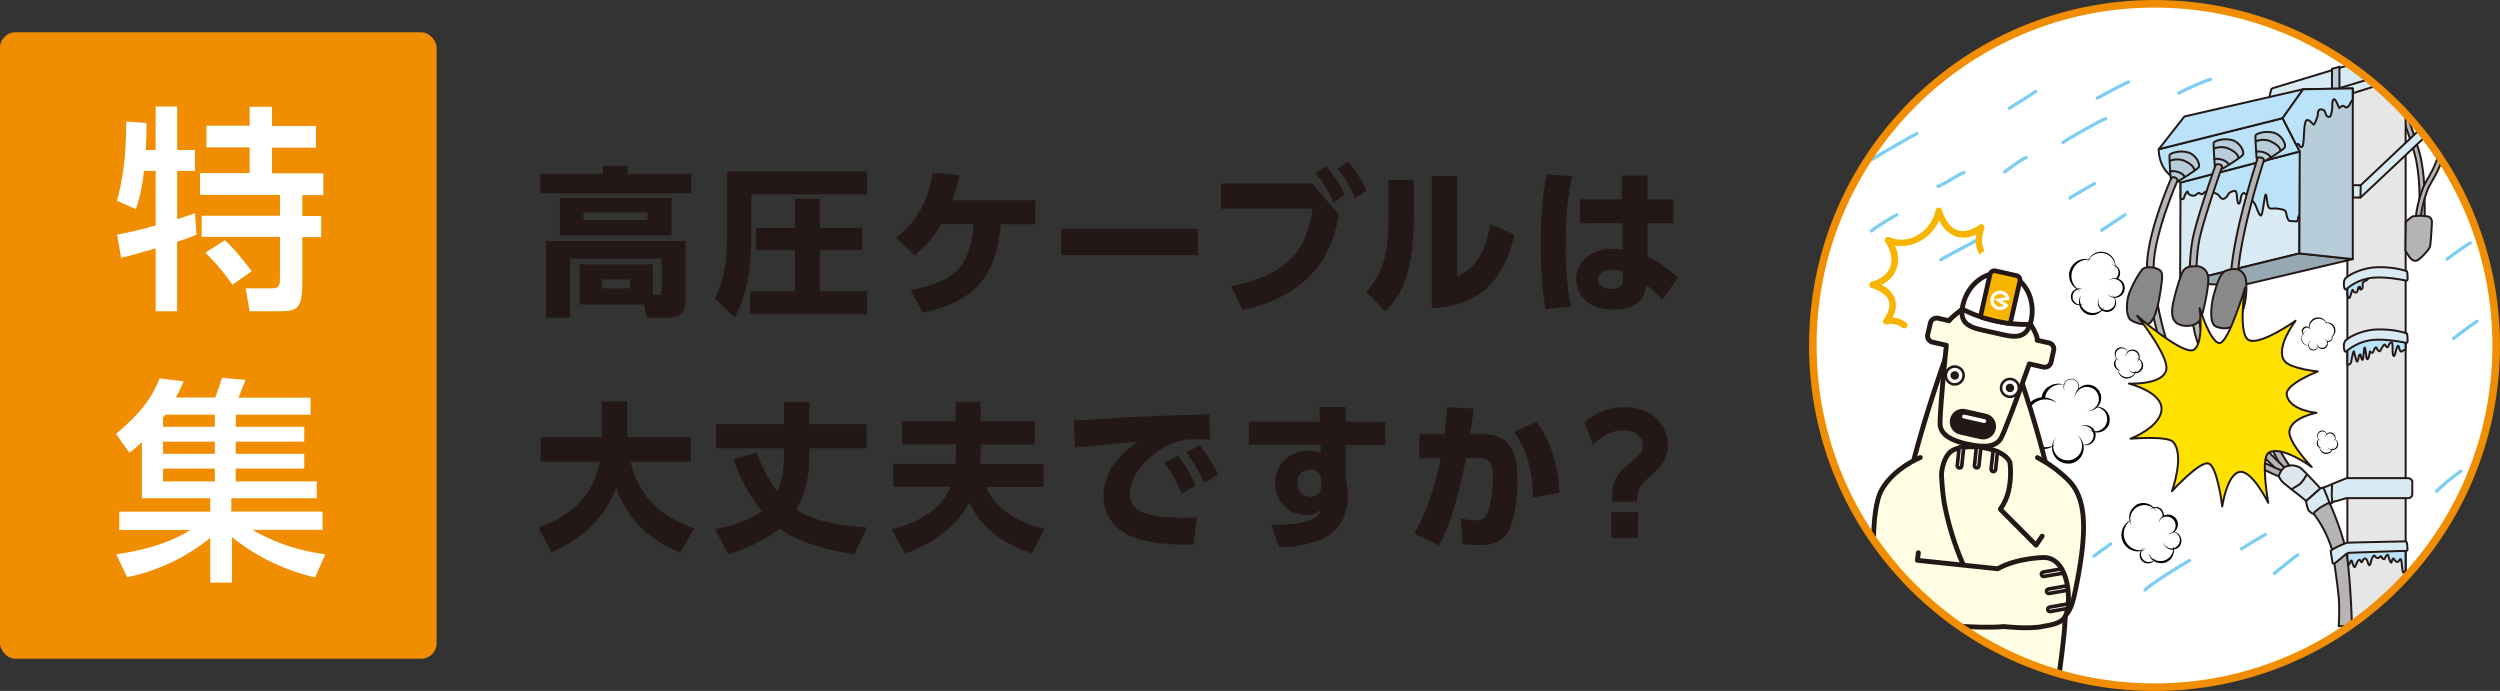 <svg xmlns="http://www.w3.org/2000/svg" xmlns:xlink="http://www.w3.org/1999/xlink" width="702.39" height="194.13" viewBox="0 0 702.39 194.13"><rect x="0" y="0" width="702.39" height="194.13" fill="#333333" stroke="none"/><defs><style>.a,.ae,.e,.r{fill:#fff;}.a,.af{stroke:#f18d00;stroke-width:2.13px;}.b{isolation:isolate;}.c{fill:#231815;}.d{fill:#f18d00;}.f{clip-path:url(#a);}.g,.k{fill:#b5b5b6;}.aa,.ab,.ac,.ad,.ae,.g,.h,.i,.j,.k,.l,.m,.n,.o,.p,.q,.r,.s,.u,.y{stroke:#231815;}.aa,.ab,.ac,.ad,.ae,.g,.h,.i,.j,.l,.m,.n,.o,.p,.u,.v,.y{stroke-linecap:round;}.aa,.ab,.ac,.ad,.ae,.g,.h,.i,.j,.l,.m,.n,.o,.p,.r,.u,.v,.y{stroke-linejoin:round;}.g,.h,.i,.j,.k,.l,.m,.n,.o,.p,.q,.r,.s,.u{stroke-width:0.56px;}.h{fill:#e6e6e6;}.i{fill:#bae3f9;}.j,.q{fill:#d8ebf5;}.k,.q,.s{stroke-miterlimit:10;}.l{fill:#96a9b3;}.m,.s{fill:#b7cdda;}.aa,.ab,.ac,.af,.n,.v,.y{fill:none;}.o{fill:#898989;}.p{fill:#dbe7ed;}.t{mix-blend-mode:multiply;}.u{fill:#ffe100;}.v{stroke:#7ecef4;stroke-width:0.94px;}.w{fill:#040000;fill-rule:evenodd;}.ad,.x{fill:#fffde3;}.ad,.y{stroke-width:1.36px;}.z{fill:#f8b500;}.aa{stroke-width:1.31px;}.ab{stroke-width:0.73px;}.ac{stroke-width:0.51px;}.ae{stroke-width:1.02px;}</style><clipPath id="a"><circle class="a" cx="605.32" cy="97.07" r="96"/></clipPath></defs><title>booklet48_special_title</title><g class="b"><path class="c" d="M194.2,54.33H151.81V48.86h17.61V46.62h6.86v2.24H194.2ZM162.88,85.56V74.26H183.4v8.61H185c.59,0,.9-.18.9-1V72.61H160.19V89.23h-6.77V67.72h39.17V84.84c0,3.23-2.15,4.39-4.08,4.39H181.7L181,85.56Zm25.76-19.41H157.32V55.62h31.32Zm-6.72-6.49h-18v2.19h18ZM177,78.52h-7.8V81H177Z"/><path class="c" d="M204.27,48.19h39.34v6.4H211.08V66.51c0,9.19-1.39,17.12-4.7,22.68l-5.56-5.34c3.23-6,3.45-13.26,3.45-17.56ZM242.22,64v6.27H230.31V81.84h13.3v6.45H210.72V81.84h12.64V70.23h-11V64h11V55.8h6.95V64Z"/><path class="c" d="M255.84,81.43c10.35-2,16.8-4.75,17.7-18.46h-9.1A29.11,29.11,0,0,1,257,71.71l-5.2-4.88c5.7-4.57,9-10.26,10.22-18.28l7.53.71a52.31,52.31,0,0,1-2,7h23.35V63h-9.73c-1.07,12.64-5.6,21.56-21.95,24.83Z"/><path class="c" d="M336.53,64.27v7.4H298.17v-7.4Z"/><path class="c" d="M368.74,51.55l7.44,8.82c-.77,3.86-2.15,10.58-7.44,16.4-3.86,4.26-10.49,8.52-19.63,10.31l-3.22-6.72c18.59-3.41,21.55-13.13,22.89-21.73H343.06V51.55Zm3.81-4.89a37.47,37.47,0,0,1,5.24,8l-3.09,2.2a37.36,37.36,0,0,0-5.07-8.2Zm6.27-1.3a38.09,38.09,0,0,1,5.06,8.2l-3.18,2.11a37.83,37.83,0,0,0-4.84-8.33Z"/><path class="c" d="M397.23,60.6c0,15.14-3.18,22.31-8,26.93L383.83,82c4.8-5.25,6.27-10.71,6.27-20.79V50.56h7.13Zm12.14,17c2.87-1.35,7.53-3.59,9.32-14.61l6.81,2.91c-1.88,7.93-6.09,20-23.25,20.66V49.44h7.12Z"/><path class="c" d="M441.71,49.53c-.58,2.6-1.83,8.38-1.83,19.18a85.3,85.3,0,0,0,1.48,17.38l-7.17.81a114,114,0,0,1-1.26-18.1A105,105,0,0,1,434.5,49ZM470.17,56V62.7h-7.26l0,9.41A33.29,33.29,0,0,1,471.42,78L467,84.26a26.07,26.07,0,0,0-4.52-4.21,7.12,7.12,0,0,1-1.71,4.43c-1.39,1.57-4,2.51-7.57,2.51-7,0-10.35-4.12-10.35-8.6s3.63-8.47,10.22-8.47a11.68,11.68,0,0,1,2.77.27l0-7.49H443.91V56h11.74V49.35h7.26V56ZM456,76.42a6.83,6.83,0,0,0-3-.63c-2.11,0-4,.85-4,2.73,0,1.53,1.34,2.65,3.76,2.65,3.23,0,3.23-1.93,3.23-2.78Z"/><path class="c" d="M151.27,148.19c7.35-2.68,14.92-7.12,17.25-18.5H151.9v-6.9h17.16v-10h7.17v10h17.88v6.9h-17c2.78,10.8,9,15.46,17.92,18.77l-3.85,6.81c-5.47-2.24-14-6.67-18.06-18.23-4.48,11.78-13.94,16.26-18.24,18.14Z"/><path class="c" d="M240,155.77c-8.24-1.35-16.13-3.63-21-7.26-5.51,4.43-12.09,6.5-14.38,7.26l-3.76-7.13c2.42-.45,8.2-1.52,13.17-5a50,50,0,0,1-7.93-14.51l6.45-2.06a44.19,44.19,0,0,0,5.87,11.06,25.25,25.25,0,0,0,1.84-9.45v-2.73H201.18v-6.77h19.09v-6.27h7.12v6.27h16.09v6.77H227.39v2.37c0,8.38-2.69,13.08-3.72,14.88,4.93,3.22,12.28,4.52,19.9,5Z"/><path class="c" d="M268.52,113h7v5.37h15.23v6.5H275.51v2.46c0,1.53-.09,2.38-.14,3.05h17.84v6.41H277c2.47,5.78,7.84,9.63,16.54,11.83l-3.72,6.85c-6.72-2.33-13.94-6.31-17.43-14.29-5.25,9.68-15.51,13.44-18.15,14.38l-3.68-6.81c7-1.88,13.94-5.28,16.45-12H251v-6.41h17.48c.09-1.16.09-1.66.09-3.05v-2.46H253.46v-6.5h15.06Z"/><path class="c" d="M340,123.55c-1.39-.09-2.64-.13-3.63-.13A20.63,20.63,0,0,0,331,124c-6.37,1.88-13.54,8.47-13.54,14.78,0,4.22,3.36,6.68,14.84,6.68,2.1,0,3.13-.09,4-.13l-1,7.7c-5.33,0-9.72-.13-14.47-1.34-9.45-2.37-10.8-9-10.8-12.46,0-6.09,3.94-11.29,9.59-15.1-4,.32-14.16,1.21-17.56,1.66l-.41-7.71c2.91,0,4.26-.13,9.46-.49,9.54-.63,18.23-.9,28.63-1.21ZM330.93,128a38.73,38.73,0,0,1,5,8.38L332,138.65a38.36,38.36,0,0,0-4.84-8.56Zm6.14-2.87a41.49,41.49,0,0,1,5.19,8.29l-4,2.15a38.62,38.62,0,0,0-5-8.47Z"/><path class="c" d="M389.21,118.53V125H378.06v9.23a26.37,26.37,0,0,1,.62,5.11c0,4.52-1.7,9.59-7.39,12.19a33.25,33.25,0,0,1-11.92,2.24l-2.19-6.32c12.27.09,13.35-2.69,13.93-4.3a5.35,5.35,0,0,1-4.26,1.52c-5.24,0-8.55-4.21-8.55-9,0-5.65,4.21-9.05,9.36-9.05a7.88,7.88,0,0,1,3.36.67l0-2.33H350.9v-6.5h19.94l-.13-4.12h7.35v4.12Zm-18,16.36c-.18-1-.45-3-3.14-3a3.49,3.49,0,0,0-3.54,3.76c0,1.21.58,3.9,3.49,3.9a3,3,0,0,0,3.19-3.27Z"/><path class="c" d="M397.36,149.9c2.91-4.89,5.51-11.88,7.44-21.15l-6.05,0V122h7.12c.32-3,.59-5.33.68-7.62l7.48.41c-.31,2.73-.49,4.08-1,7.21h3.59c7.17,0,9.72,4.17,9.72,13.13,0,3.5-.54,9.63-2.15,13.26-1.75,3.95-4.84,4.75-8.56,4.75a33.91,33.91,0,0,1-4.7-.31l-.54-7.12a25.67,25.67,0,0,0,4.21.49c2,0,2.87-.72,3.36-2.11a31.29,31.29,0,0,0,1.48-9.77c0-4-.58-5.64-4.21-5.64h-3.32c-1.39,7-3.94,18.06-7.61,24.55Zm33.34-10.13c-.14-9.45-2.6-14.56-5.24-18.33l6.13-3c2.38,3.18,5.87,8.64,6.55,20Z"/><path class="c" d="M445.21,118.67a16.52,16.52,0,0,1,11.29-4.26c8,0,12.1,5.29,12.1,10.53,0,4.44-2.6,6.77-4.84,8.78-3.58,3.18-3.81,4-3.81,7.22h-7c0-4.71.31-6.86,4.07-10s4.53-3.81,4.53-5.73c0-2.51-2.11-4.3-5.47-4.3-.94,0-4.7,0-8.51,4.16Zm7.48,25.22h7.53v7.26h-7.53Z"/><rect class="d" y="9.07" width="122.67" height="176" rx="4.34"/><path class="e" d="M40.43,48a46.36,46.36,0,0,1-2.26,10.76L32.85,56.4c1.95-7,2.56-13.76,2.63-22.26l5.68.43c0,2.2,0,4-.24,7.58h2.81V29.93h6.05V42.15h5V48h-5V61.59c1.53-.49,2.69-.85,5-1.71l.43,6.05c-1.4.55-2.5,1-5.44,2V87.45H43.73V69.79c-2.39.67-7.77,2.26-9.72,2.62l-1.1-6.48c2.14-.42,5.13-1,10.82-2.56V48Zm29.71-18h6.29v5.38H88.78v6.11H76.43v7.21H90.86v6.12H84.93v5.87h5.32v5.93H84.93V79.2c0,7.7-1.28,8.25-7.15,8.25H70.14L69,81h7.45c2,0,2.21-.91,2.21-2.87V66.55h-22V60.62h22V54.75H56.2V48.63H70.14V41.42H58V35.31H70.14Zm-7,37.53c2.81,2.26,7,7.89,7.58,8.68L65.31,80a58.09,58.09,0,0,0-7.64-9Z"/><path class="e" d="M88.54,162.22a57.88,57.88,0,0,1-23.35-11.31v12.78H59.07V151.1a53.93,53.93,0,0,1-23.35,11.06l-3.06-6.42c8.68-1.28,15.35-3.42,20.85-6.84h-20v-5.14H59.07V140H39.88V124.2a31.52,31.52,0,0,1-3.55,3l-3.73-5.31c8.07-6.73,10.46-11.19,12.23-15.59l6.78.85c-.79,1.78-1.34,2.88-2.2,4.53H60.48c1.16-3.24,1.28-3.55,1.89-5.51l6.61.56c-.55,1.46-1.29,3.3-2,5H87.26v4.77h-21v3.42H85.48v4.16H66.23v3.42H85.48v4.16H66.23v3.6H89V140h-24v3.73H90.62v5.14H70.93a53.77,53.77,0,0,0,20.48,6.84ZM46.48,116.5c-.12.12-.55.73-.67.85v2.57H60.36V116.5Zm13.88,7.58H45.81v3.42H60.36Zm0,7.58H45.81v3.6H60.36Z"/><circle class="e" cx="605.32" cy="97.07" r="96"/><g class="f"><path class="g" d="M680.51,61.92h0a.7.7,0,0,1-.68-.72s.06-2-.06-5.93v-.16a53.27,53.27,0,0,0-.92-10c-.74-3.82-4.2-13.08-4.24-13.17a.7.7,0,0,1,1.32-.49c.14.38,3.53,9.46,4.3,13.39a54.42,54.42,0,0,1,.94,10.24v.17c.12,4,.06,5.92.06,6A.7.7,0,0,1,680.51,61.92Z"/><rect class="h" x="659.51" y="15.48" width="16.37" height="165.64"/><path class="i" d="M659.51,153.81V159a1.53,1.53,0,0,0,.78-1c.47-1.25.54.08.93.94s.55.07.86-.63.78-1.4,1.1-.78.39.55.62,0,.93-1.17,1.4.32.7,1,.93,0,.78-2.11,1.09-1.64.79.78,1.26.39.46-.47.7,0,.7.7.85.31.79-1.64,1-.7.7,2.18.86,1.79.39-1.56.77-.86,1,1.1,1.49.24.55.31.7,1.63.23,2.42.78,1.57a2.75,2.75,0,0,1,.23-.33v-7Z"/><path class="i" d="M660.13,83.64c.31-.39.78-2.73.94-2.11s.86.87,1.17.47.07-1.24.62-1.4-.15,1,.55.7.23-1.48.46-1.87.94-.54,1.25-.86a2.14,2.14,0,0,0,.47-.77l4.53-.24,5.76.09V76.43l-16.37,2v4.37C659.58,83.1,659.82,84,660.13,83.64Z"/><path class="i" d="M663.57,94.56l-4.06,1.91v6a1,1,0,0,0,1.09-.92c.16-.86.62-3.36.78-2.73s.7,3.35,1,2.65a4,4,0,0,0,.32-1.48s.47-.7.54-.24.39,1.72.62,1.25.32-4.29.63-3.12.31,3.9.86,2.81.31-2.18.62-1.87.62.55.86-.08.62-1.48.86-1,.78,1.32,1.08.78,1.1-2.19,1.41-1.56.63.86.86.23.94-1.48,1.09-.7,0,2.65.24,3.27.46.08.69-.85.63-2.26.86-1.56.4,1.79,1,1.32a4,4,0,0,1,.93-.46V95.37Z"/><polygon class="j" points="646.02 71.2 612.52 79.41 612.64 51.28 646.13 42.55 646.02 71.2"/><path class="i" d="M612.64,51.28l0,4.5a.58.58,0,0,0,1-.35c.23-.82.87-1.81,1-1.58s-.06.53.64.88a1.62,1.62,0,0,0,1.52.12c.35-.18.76-.76,1.12-.59s-.07.06.34.18.06.17.41.11.77-.76,1.4-.81a3,3,0,0,1,1.59.23c.29.18,1.34.47,1.69.88s.82,1.4,1.7.88.81-1.29,1.57-1.7,1.47-.58,1.59-.18a5.58,5.58,0,0,1,.23.82c0,.18.18,3.1.7,2.46s.35-1.87.65-2.28.4-.7.7-.59a3.53,3.53,0,0,1,.7.47,13.11,13.11,0,0,1,2.28,2.51c.59,1,1.4,4,1.88,3.16s.93-5.9,1.22-5.73.29,1.87.64,3.16,1.29.52,2.93.82,2,.29,2.22,1.4.47,2,1.11,2.05,1.4.06,1.7.12.47-.59.53-1.11a1.69,1.69,0,0,1,.44-.83l.08-17.73Z"/><path class="g" d="M679.45,61.51h-.06a.69.69,0,0,1-.63-.75,33.68,33.68,0,0,1,2.1-8.18c.31-.71.75-1.49,1.25-2.4a33.38,33.38,0,0,0,3.73-9c1.32-5.49,2.32-17.95,2.33-18.08a.69.69,0,0,1,.75-.64.7.7,0,0,1,.65.75c0,.52-1,12.7-2.36,18.3a34.77,34.77,0,0,1-3.88,9.31c-.49.87-.9,1.62-1.19,2.27a33.32,33.32,0,0,0-2,7.73A.7.7,0,0,1,679.45,61.51Z"/><path class="k" d="M682,19.58s2.57,3.39,4.27,4.21,3.22-.12,4.26-1a3.41,3.41,0,0,0,1.41-3.22c-.18-1.29-1.93-2.81-1.93-2.81l-8.31,2.11Z"/><path class="i" d="M646.14,42.55l-33.5,8.73a13.13,13.13,0,0,1-4.49-3.74,10.18,10.18,0,0,1-1.63-5.62l34.82-8.73Z"/><polygon class="l" points="661.03 72.8 629.32 80.29 612.52 79.41 646.02 71.2 661.03 72.8"/><path class="m" d="M634,44.5l2.18.85s5.42-3.19,5.77-4-.82-3.51-3.27-4.1-4.92.36-5,.82S634,44.5,634,44.5Z"/><path class="m" d="M622.25,46.54l2.18.86s5.42-3.2,5.78-4-.83-3.51-3.28-4.09-4.91.35-5,.82S622.25,46.54,622.25,46.54Z"/><path class="n" d="M633.89,42.62a4.87,4.87,0,0,1,2.57.35c1.41.59,1.46,1.29,1.46,1.29"/><path class="n" d="M633.77,39.7a5.65,5.65,0,0,1,3.86-.12c3,1.29,3,2.58,3,2.58"/><path class="n" d="M622.14,44.67a4.88,4.88,0,0,1,2.57.35c1.4.59,1.46,1.29,1.46,1.29"/><path class="n" d="M622,41.75a5.64,5.64,0,0,1,3.86-.12c3,1.29,3,2.57,3,2.57"/><path class="m" d="M609.85,50l2.19.86s5.42-3.2,5.77-4-.83-3.51-3.28-4.1-4.91.35-5,.82S609.85,50,609.85,50Z"/><path class="n" d="M609.74,48.12a4.88,4.88,0,0,1,2.57.35c1.4.59,1.46,1.29,1.46,1.29"/><path class="n" d="M609.62,45.2a5.57,5.57,0,0,1,3.86-.12c3,1.29,3,2.57,3,2.57"/><path class="g" d="M643.66,131.45s-1.17-1.63-2.18-3.33c-.61-1-3.49-7.07-6.09-12.93a4.84,4.84,0,0,0,1.5-1.44c.63-1.1-.23-3.36-1.87-5.62a17.14,17.14,0,0,0-4.14-4.29l0,0c-1.35-5.43-2.64-19.8-2.1-27.09C629.66,64.36,636,45.38,636,45.2c.17-.49-.13-.72-.62-.88s-1-.2-1.16.3c0,.17-6.44,19.37-7.38,32-.57,7.78.82,22.8,2.27,28.13a62.4,62.4,0,0,0,.73,6.75c.47,2,1.33,3.83,2.73,4.37a2.08,2.08,0,0,0,1.06.07c2.68,6,5.63,12.2,6.21,13.16,1.06,1.77,2.22,3.39,2.26,3.46a1,1,0,0,0,.76.39,1,1,0,0,0,.55-.17A.94.94,0,0,0,643.66,131.45Z"/><path class="g" d="M642.05,131.54c-.07-.07-7.08-6.47-10.87-11.79-.54-.75-1.13-1.66-1.77-2.66a3.68,3.68,0,0,0,1.24-1.39c.39-.86-.93-4.84-2.42-6.09a34.11,34.11,0,0,0-4.62-3.15A74.74,74.74,0,0,1,618.69,94c-2.24-8.4-1.92-21.39-.69-27,1.3-6,6.13-19.62,6.18-19.76a.64.64,0,0,0-.46-1c-.48-.18-1.13-.16-1.31.33s-4.92,13.91-6.24,20c-1.43,6.55-1.43,19.87.71,27.89a84.94,84.94,0,0,0,6.2,15.11,38.32,38.32,0,0,0,1.64,6.17c.77,1.45,1.54,2,2.89,2,.74,1.19,1.43,2.26,2,3.12,3.91,5.48,10.83,11.81,11.13,12.08a.91.91,0,0,0,.62.24,1,1,0,0,0,.7-.3A.94.94,0,0,0,642.05,131.54Z"/><path class="g" d="M640.59,132c-.1,0-10.08-4-15.25-9.74-.71-.79-1.45-1.65-2.19-2.56a1.44,1.44,0,0,0,.64-1.88,22,22,0,0,0-4.6-5.69,6.33,6.33,0,0,0-2.41-1.08,93,93,0,0,1-6-10.09c-2.54-5.24-5.36-16.18-5.68-25.44-.3-8.8,6.52-24.41,6.59-24.57.22-.47,0-.76-.46-1s-1-.27-1.24.2c-.31.68-7.07,16.17-6.76,25.42.33,9.5,3.24,20.77,5.87,26.18a102.86,102.86,0,0,0,7.57,12.39,26,26,0,0,0,2,5.14,3.07,3.07,0,0,0,2.75,1.2c.87,1.08,1.74,2.1,2.56,3,5.46,6,15.52,10.05,15.95,10.22a.83.83,0,0,0,.34.07,1,1,0,0,0,.88-.59A.94.94,0,0,0,640.59,132Z"/><path class="o" d="M625.35,76.08c-1.61.59-2.57,4-3.28,6.39s-1.55,8.19.4,9.2a5.88,5.88,0,0,0,5.3-.15c1.09-.62,2.26-3.43,2.88-6.08s.68-6.72,0-8C629.64,75.61,628.08,75.06,625.35,76.08Z"/><path class="o" d="M613.57,75.85c-.86.93-2.49,6.78-3,9.2s-.62,5.14,1.64,6.08,5.46.39,6.24-1.95S621.06,78.89,620.2,77a3.21,3.21,0,0,0-3.43-2.18C615.29,74.83,614.44,74.91,613.57,75.85Z"/><path class="o" d="M602.19,75.45c-.86.48-3.74,5.62-4.3,8s-.46,5.61.79,6.47,3.9,1.64,5.15.94,2.33-4,2.88-7.33,1.09-6.32.47-7.25S603.75,74.6,602.19,75.45Z"/><path class="p" d="M640.24,133.79a5.15,5.15,0,0,0,1.33,1.87c.51.47,5.54,4.36,5.93,4.75l.39.4,4.05-3.59s-4.91-5.3-5.61-5.77a4.91,4.91,0,0,0-2.65-.7c-.31.15-1.57,0-2.34,1A5.06,5.06,0,0,0,640.24,133.79Z"/><path class="n" d="M643.83,137.45s.86-.54,1.95-1.17,2.34-3,2.34-3"/><path class="j" d="M647.89,140.81a12.25,12.25,0,0,0,.62,2.41,3.35,3.35,0,0,0,1.64,1.25c.39.08.62-.15.86-.23s4.29-3.28,4.91-3.36,3.27-.93,3.27-.93h17.55s1-.16,1-1.06v-3.7c0-.39-.73-.86-1.28-.86H659.35s-4.52,1.8-5.14,2.11a20.7,20.7,0,0,1-2.27.78Z"/><path class="n" d="M652.8,137.06s1.09,2.57,1.25,3.12a4.87,4.87,0,0,0,.7,1.25"/><path class="n" d="M655.22,136.05s-.16,3-.08,3.67.15,1.4.15,1.4"/><path class="g" d="M650.15,144.47A32.54,32.54,0,0,1,653,149a36,36,0,0,1,2.34,5.85s1.56,10.14,1.79,13.65a58.63,58.63,0,0,1-.07,7.41h3.74s-.46-16.85-2-22.69a84.22,84.22,0,0,0-4.06-11.39l-.54-.54-2.35,1.32-1.63,1.32Z"/><path class="j" d="M654.83,154.92l.54,3.36a1.31,1.31,0,0,0,.55,0c.23-.08,3.27-2.66,3.27-2.66l.71-.31s15.59-.55,16.14-.55.31-.62.31-1.16-.08-1.49-.54-1.49-15.91.31-16.38.39S654.83,154.3,654.83,154.92Z"/><path class="j" d="M659.19,98.77a13.35,13.35,0,0,1,6.94-3.2c4.22-.54,10,.78,10,.78s.29-.15.29-.39a13.1,13.1,0,0,0-.12-2.16c-.11-.23-3.51-1.23-7.14-1.23a16.47,16.47,0,0,0-7.36,1.4,10.2,10.2,0,0,0-2.87,1.76,2.29,2.29,0,0,0-.4,1.46C658.52,98.3,658.77,99,659.19,98.77Z"/><path class="j" d="M659.19,81.29a13.26,13.26,0,0,1,6.94-3.2c4.22-.55,10,.78,10,.78s.29-.16.29-.39a13.16,13.16,0,0,0-.12-2.17c-.11-.23-3.51-1.22-7.14-1.22a16.34,16.34,0,0,0-7.36,1.4,10,10,0,0,0-2.87,1.75,2.33,2.33,0,0,0-.4,1.47C658.52,80.82,658.77,81.52,659.19,81.29Z"/><path class="g" d="M675.94,62.28s1.46-1.23,1.87-1.47a13.59,13.59,0,0,1,4.33,0,1.55,1.55,0,0,1,1.12,1.53c0,.46-.3,6-.53,6.89s-2.22,3-3.28,3.75-2-.06-2.57-.88a17.73,17.73,0,0,1-1.06-1.69Z"/><path class="q" d="M660.85,26.25l31.47-9.94H666.41l-27.72,8.42a.9.9,0,0,0-.59.46,16,16,0,0,0-.53,2.58Z"/><line class="r" x1="656.99" y1="24.84" x2="685.24" y2="16.31"/><rect class="s" x="671.85" y="16.65" width="2.05" height="6.96"/><polygon class="s" points="657.28 25.54 655.18 25.54 655.18 19.33 657.28 18.76 657.28 25.54"/><polygon class="j" points="660.97 52.04 663.25 52.04 700.8 16.6 703.14 16.66 703.49 17.59 664.65 54.15 663.19 55.49 661.03 55.49 660.97 52.04"/><line class="n" x1="663.25" y1="52.04" x2="663.19" y2="55.49"/><polygon class="m" points="647.11 25.08 661.03 24.84 661.03 72.8 646.02 71.2 646.13 42.55 641.34 33.19 647.11 25.08"/><polygon class="i" points="606.52 41.92 641.34 33.19 647.11 25.08 613.73 32.72 606.52 41.92"/><g class="t"><path class="u" d="M630.76,80.84S628.58,94.38,632,95.63s12.95-5.51,12.95-5.51-5.92,7.75-3.07,11.34c1.72,2.18,9.32,2.9,9.32,2.9s-9.17,3.54-8.73,6.53c.68,4.46,8.36,5.08,8.36,5.08s-7.24,1.37-7.61,5.24c-.3,3.14,6.28,10,6.28,10s-8.52-6.27-12.11-4c-2.37,1.48-.11,14.06-.11,14.06s-4.62-9.4-8.12-8.67-4.81,9.69-4.81,9.69-1.35-11.36-3.87-12.08S610.23,138,610.23,138s3.65-10.07.35-13.81c-1.61-1.83-12-.93-12-.93s8.46-3.23,8.71-8.2-9.16-7.28-9.16-7.28,9.66.45,10.51-3.93c.75-3.89-8.19-15.11-8.19-15.11s12.81,11.08,15.82,9.57S618,86.57,618,86.57s3.1,9.92,5.63,9.81S630.76,80.84,630.76,80.84Z"/></g><path class="i" d="M645.65,40.46c.4.06.58,1.17,1.11.82s.52-3.57.58-4.1.12-3.39.88-3.45S649.74,34.84,650,35s.93-1.76,1.1-2.22-.05-1.23.41-1.81,1.29,0,1.47.05.63,1.64.81,1.64.35.24.71.17.52-1,.7-2-.12-2.23.41-2.87,1.57,2.57,1.64,2.4.11-.23.7-.53.94.36,1.28.36.94-.65,1-1A7.11,7.11,0,0,1,661,28V24.84l-13.92.24-5.77,8.11,3.86,7.53A.53.53,0,0,1,645.65,40.46Z"/><path class="v" d="M696.08,38.65c.63-.31,5.46-3.59,6.09-3.9"/><path class="v" d="M692.81,35.21c.78-.62,4.05-2.8,4.83-2.8"/><line class="v" x1="701.38" y1="43.79" x2="705.75" y2="40.99"/><path class="v" d="M691.56,54.24c.62-.93,11.39-6.86,12.47-7.17"/><path class="v" d="M699.67,77.33c.93-.63,3.28-3,4.36-3.43"/><path class="v" d="M687.5,72.8s6.09-4.52,6.55-4.52"/><path class="v" d="M689.37,95.11c.63-.63,5.77-4.37,6.56-4.84"/><path class="v" d="M700.6,102.59c.94-.93,8.43-7,10-7.64"/><path class="v" d="M684.54,138a61.06,61.06,0,0,1,6.86-5.62"/><path class="v" d="M690,152.66s6.4-4.68,8-6.09"/><path class="v" d="M612.17,26.17a63.6,63.6,0,0,1,8.89-3.9"/><path class="v" d="M589.24,27.57c2-1.09,7.8-4.21,8.74-4.52"/><path class="v" d="M564.6,30.38c1.24-.78,6.24-3.9,7.33-4.68"/><path class="v" d="M579.58,40.05c1.24-.93,10.76-6.39,12-6.71"/><path class="v" d="M563.19,48.32c.48-.47,5.31-3.9,6.09-4.06"/><path class="v" d="M581.61,55.65c.46-.47,5.92-3.59,6.85-4.06"/><path class="v" d="M590.49,64.69c1.25-.78,5.93-4,6.55-4.36"/><path class="v" d="M545.27,73c1.39-.94,8.73-4.68,10-5.46"/><path class="v" d="M525.77,64.85a75.37,75.37,0,0,1,7.17-4.52"/><path class="v" d="M544.48,52.37c2.18-.78,5.77-3.43,7.33-3.9"/><path class="v" d="M526.08,44.73c1.4-.94,11.07-6.55,12.48-7.18"/><path class="v" d="M521.24,29.29c1.56-1.41,7-4.06,8.58-4.68"/><path class="v" d="M602.66,165.76c1.4-1.56,10.91-7.48,12.47-8.27"/><path class="v" d="M629.79,154.22c1.09-.78,5.78-3.59,6.71-4.06"/><path class="v" d="M639,161.08c1.24-.93,5.46-4.52,6.55-5.15"/><path class="v" d="M588.3,156.25c.94-.78,4.22-3,4.69-3.43"/><path class="v" d="M570.22,148.29c.62-1.4,5.14-4.37,5.77-4.83"/><path class="w" d="M601.77,103.93a2.16,2.16,0,0,0-.6-3,2.2,2.2,0,0,0-1-.35,2,2,0,0,1,.64.28,2,2,0,0,1-2.27,3.39,2.29,2.29,0,0,1-.5-.48,2.14,2.14,0,0,0,.69.75,2.17,2.17,0,0,0,3-.59Z"/><path class="w" d="M599.94,98.38a2,2,0,0,0-2.6,1,1.83,1.83,0,0,0-.15.92,1.92,1.92,0,0,1,.14-.62,1.86,1.86,0,0,1,3.41,1.49,2,2,0,0,1-.35.53A1.91,1.91,0,0,0,601,101a2,2,0,0,0-1-2.6Z"/><path class="w" d="M594.91,97.9a2,2,0,0,1,3.05,2,1.73,1.73,0,0,0-.32-1.29,1.78,1.78,0,0,0-2.89,2.09,1.75,1.75,0,0,0,1.12.71,2,2,0,0,1-1-3.52Z"/><path class="w" d="M594,102.65a2,2,0,0,0,1.81,1.54,2.26,2.26,0,0,1-.85-3.66,2,2,0,0,0-1,2.12Z"/><path class="w" d="M597.78,106.35a2.54,2.54,0,0,1-2.71-2.37,2.16,2.16,0,0,1,0-.44v0a2.55,2.55,0,0,0,5.09.1,2.56,2.56,0,0,1-2.38,2.68Z"/><path class="w" d="M656.66,125.73a1.62,1.62,0,0,0-1.16-2.49,1.79,1.79,0,0,1,.47.21,1.51,1.51,0,0,1-1.68,2.52,1.41,1.41,0,0,1-.37-.36,1.52,1.52,0,0,0,.51.56,1.6,1.6,0,0,0,2.23-.44Z"/><path class="w" d="M655.31,121.61a1.47,1.47,0,0,0-1.94.76,1.35,1.35,0,0,0-.12.68,1.29,1.29,0,0,1,.11-.46,1.38,1.38,0,0,1,2.53,1.11,1.31,1.31,0,0,1-.26.4,1.5,1.5,0,0,0,.43-.56,1.48,1.48,0,0,0-.75-1.93Z"/><path class="w" d="M651.57,121.25a1.45,1.45,0,0,1,2.26,1.49,1.38,1.38,0,0,0-.24-.95,1.33,1.33,0,1,0-1.32,2.08,1.43,1.43,0,0,1-1-.59,1.46,1.46,0,0,1,.33-2Z"/><path class="w" d="M650.91,124.78a1.43,1.43,0,0,0,1.34,1.15,1.69,1.69,0,0,1-1-1.22,1.65,1.65,0,0,1,.42-1.5,1.42,1.42,0,0,0-.71,1.57Z"/><path class="w" d="M653.69,127.53a1.89,1.89,0,0,1-2-1.76c0-.11,0-.22,0-.32v0a1.9,1.9,0,0,0,3.78.07,1.88,1.88,0,0,1-1.77,2Z"/><path class="w" d="M575.32,108.84l.21-.16a4.57,4.57,0,0,1,2.41-.87,4.74,4.74,0,0,1,2.19.38,4.38,4.38,0,0,0-4.21,1l-.11.1a4.45,4.45,0,0,0-1.24,2.4,5.21,5.21,0,0,1,3.35,1.63,5.27,5.27,0,0,0-7.08,7.76l0,.05a4.77,4.77,0,0,1-.66-.61,5.21,5.21,0,0,1-1.22-2.21l-.07-.29a5.27,5.27,0,0,1,1.58-5,5.21,5.21,0,0,1,3.13-1.38,4.62,4.62,0,0,1,1.68-2.87Z"/><path class="w" d="M570.41,124.09a4.55,4.55,0,0,0,6.3,1.32,3.59,3.59,0,0,0,.61-.48l-.05,0a4.55,4.55,0,0,1-5.58-7.14,4.54,4.54,0,0,0-1.28,6.27Z"/><path class="w" d="M592.62,118.79a3.61,3.61,0,0,0-2.6-4.4,3.66,3.66,0,0,0-1.71,0,3.28,3.28,0,0,1,1.16.09,3.4,3.4,0,1,1-1.7,6.59,3.24,3.24,0,0,1-1-.48,3.6,3.6,0,0,0,5.9-1.79Z"/><path class="w" d="M589.33,109.26a3.71,3.71,0,0,1-3.06,6.23,3.4,3.4,0,0,0,2.51-5.71,3.41,3.41,0,0,0-4.81-.16,3.47,3.47,0,0,0-1.06,2.29,3.71,3.71,0,0,1,6.42-2.65Z"/><path class="w" d="M582.39,106.47a2.2,2.2,0,0,1,1.67,2.59,2.16,2.16,0,0,1-1.07,1.43,1.91,1.91,0,0,0,.82-1.22,2,2,0,1,0-3.87-.84,2,2,0,0,0,.24,1.45,2.16,2.16,0,0,1-.37-1.74,2.19,2.19,0,0,1,2.58-1.67Z"/><path class="w" d="M588.8,122.14a2.82,2.82,0,0,0-3-2.65,2.91,2.91,0,0,0-1.28.39,2.4,2.4,0,0,1,.88-.2,2.64,2.64,0,1,1,.31,5.28,2.45,2.45,0,0,1-.9-.1,2.74,2.74,0,0,0,1.31.24,2.81,2.81,0,0,0,2.65-3Z"/><path class="w" d="M581.5,130.22a4.45,4.45,0,0,1-3.83-7.38,4.06,4.06,0,1,0,7.28,2,4,4,0,0,0-1.43-2.65,4.45,4.45,0,0,1-2,8.07Z"/><path class="w" d="M595.66,76.67l0,.3a2,2,0,0,1-.13.53,2.59,2.59,0,0,1-.5.79,2.75,2.75,0,0,1-1,5.37h-.12a2.78,2.78,0,0,1-1.95-1.13,2.52,2.52,0,1,0,.37-3.64,2.78,2.78,0,0,1,2.15-.71h0a2,2,0,0,0,.57-.84,2.19,2.19,0,0,0-1.26-2.83,2.42,2.42,0,0,0-.74-.14,2.27,2.27,0,0,1,1.09.14,2.31,2.31,0,0,1,1.5,2.17Z"/><path class="w" d="M591,70.79a4,4,0,0,1,3.32,4.62,3.55,3.55,0,0,1-.17.66v0a4,4,0,0,0-7.77-2A4,4,0,0,1,591,70.79Z"/><path class="w" d="M592.46,87.59a2.58,2.58,0,0,1-2.55-4.09,2.36,2.36,0,1,0,3.35-.67,2.58,2.58,0,0,1-.8,4.76Z"/><path class="w" d="M585.87,88a3.64,3.64,0,0,0,5-1.23,3.2,3.2,0,0,0,.27-.56l0,0a3.64,3.64,0,0,1-6.5-3.21,3.63,3.63,0,0,0,1.25,5Z"/><path class="w" d="M581.85,83.65a2.33,2.33,0,0,0,2.56,2.09,2.37,2.37,0,0,0,1.05-.38,2.2,2.2,0,1,1-1.18-4.17,1.91,1.91,0,0,1,.75,0,2.27,2.27,0,0,0-1.1-.15,2.32,2.32,0,0,0-2.08,2.56Z"/><path class="w" d="M581.7,75.48a4.61,4.61,0,0,0,2.39,6.07,4.13,4.13,0,0,0,.75.25l-.06,0a4.61,4.61,0,0,1,2.93-8.71,4.61,4.61,0,0,0-6,2.41Z"/><path class="w" d="M607.35,143.21l.19.23a2.19,2.19,0,0,1,.25.48,2.29,2.29,0,0,1,.18.92,2.75,2.75,0,0,1,2.91,4.62l0,0,0,0a2.75,2.75,0,0,1-2.21.5,2.56,2.56,0,0,0,1.81-.49,2.52,2.52,0,0,0-3-4,2.47,2.47,0,0,0-1,1.6,2.72,2.72,0,0,1,1.09-2l0,0a2,2,0,0,0-.15-1,2.18,2.18,0,0,0-2.85-1.22,2,2,0,0,0-.63.39,2.32,2.32,0,0,1,3.47-.06Z"/><path class="w" d="M599.94,142a4,4,0,0,1,5.58,1.14,5.76,5.76,0,0,1,.33.6l0,0a4,4,0,0,0-7,3.83,4,4,0,0,1,1.16-5.53Z"/><path class="w" d="M612.42,153.4a2.59,2.59,0,0,1-4.66-1.28,2.36,2.36,0,0,0,4.23,1,2.36,2.36,0,0,0-2.22-3.73,2.58,2.58,0,0,1,2.65,4Z"/><path class="w" d="M607.87,158.2a3.65,3.65,0,0,0,2.84-4.3,5.94,5.94,0,0,0-.18-.6v0a3.64,3.64,0,0,1-6.95,2.06,3.64,3.64,0,0,0,4.28,2.79Z"/><path class="w" d="M601.94,157.72a2.35,2.35,0,0,0,3.82-1.2,2,2,0,0,1-.4.64,2.2,2.2,0,1,1-2.72-3.38,2.35,2.35,0,0,0-.7,3.94Z"/><path class="w" d="M596.29,151.82a4.61,4.61,0,0,0,5.87,2.83,5.36,5.36,0,0,0,.73-.32h-.06a4.61,4.61,0,0,1-3.77-8.38,4.6,4.6,0,0,0-2.77,5.86Z"/><path class="w" d="M654.85,95.82l-.14.09a1,1,0,0,1-.28.11,1.11,1.11,0,0,1-.51,0,1.54,1.54,0,0,1-.65,1.82,1.53,1.53,0,0,1-2.06-.46l0,0,0,0a1.51,1.51,0,0,1-.15-1.25,1.32,1.32,0,0,0,.17,1,1.4,1.4,0,0,0,2.39-1.45,1.41,1.41,0,0,0-.83-.62,1.46,1.46,0,0,1,1,.71v0a1.37,1.37,0,0,0,.57,0,1.22,1.22,0,0,0,.82-1.51,1.05,1.05,0,0,0-.17-.37,1.3,1.3,0,0,1-.16,1.92Z"/><path class="w" d="M655.9,91.79a2.24,2.24,0,0,1-.93,3l-.35.15,0,0a2.23,2.23,0,0,0-1.73-4.09,2.22,2.22,0,0,1,3,.94Z"/><path class="w" d="M649,98.07a1.44,1.44,0,0,1-.12-2,1.46,1.46,0,0,1,1.07-.48A1.31,1.31,0,1,0,651,97.74a1.27,1.27,0,0,0,.32-.92A1.4,1.4,0,0,1,651,98a1.44,1.44,0,0,1-2,.12Z"/><path class="w" d="M646.54,95.29A2,2,0,0,0,649.1,97h0a2,2,0,0,1-.76-4,2,2,0,0,0-1.77,2.21Z"/><path class="w" d="M647.13,92.05a1.29,1.29,0,0,0-.06,1.83,1.24,1.24,0,0,0,.51.34,1.35,1.35,0,0,1-.33-.26A1.22,1.22,0,0,1,649,92.29a1.12,1.12,0,0,1,.23.35,1.27,1.27,0,0,0-.3-.54,1.29,1.29,0,0,0-1.83,0Z"/><path class="w" d="M650.7,89.24a2.57,2.57,0,0,0-1.89,3.09,2.1,2.1,0,0,0,.15.42l0,0a2.56,2.56,0,0,1,4.84-1.63,2.55,2.55,0,0,0-3.08-1.85Z"/><path class="x" d="M564.45,97l-6.81-.44v-.16l-1.74.09-1.73-.09v.16l-6.3.44c-17.24,47.75-15.93,62.5-15.91,69.41s1.69,21.53,1.69,21.53c2.67,26.37,7.21,36.07,7.21,36.07l13.31,2.16v.56l1.73-.28,1.74.28v-.56l13.3-2.16s4.55-9.7,7.22-36.07l2.28-13.4s2.9-25.48-16-77.54"/><path class="y" d="M564.45,97l-6.81-.44v-.16l-1.74.09-1.73-.09v.16l-6.3.44C530.32,145.56,532,164.66,532,167.67c-.11,8.47.78,13.21,1.55,20.22,3,26.51,7.3,36.07,7.3,36.07l13.31,2.16v.56l1.73-.28,1.74.28v-.56l13.3-2.16s3.86-9.33,7.81-36.07c0,0,1.28-9.22,1.44-13.4S583.23,149.08,564.45,97Z"/><path class="x" d="M575.6,96.32l-3.25-.73c.32-1.41-2.54-5.58-2.54-5.58l-8-5v0h-.06l-.06,0v0l-9.37,1.11s-4.13,3-4.7,4l-3.13-.71a1.79,1.79,0,0,0-2.13,1.35L541.6,94A1.79,1.79,0,0,0,543,96.14l3.84.87c-.84,8.19-2,21.18-1.72,22.68.4,2,2,3.82,7.65,5.1h.06l.06,0h0c5.6,1.23,7.85.34,9.09-1.33.91-1.22,5.41-13.47,8.18-21.22l3.95.89a1.81,1.81,0,0,0,2.14-1.35l.75-3.36a1.78,1.78,0,0,0-1.35-2.13"/><path class="y" d="M575.6,96.32l-3.25-.73c.32-1.41-2.54-5.58-2.54-5.58l-8-5v0h-.06l-.06,0v0l-9.37,1.11s-4.13,3-4.7,4l-3.13-.71a1.79,1.79,0,0,0-2.13,1.35L541.6,94A1.79,1.79,0,0,0,543,96.14l3.84.87c-.84,8.19-2,21.18-1.72,22.68.4,2,2,3.82,7.65,5.1h.06l.06,0h0c5.6,1.23,7.85.34,9.09-1.33.91-1.22,5.41-13.47,8.18-21.22l3.95.89a1.81,1.81,0,0,0,2.14-1.35l.75-3.36A1.78,1.78,0,0,0,575.6,96.32Z"/><path class="e" d="M570.66,90.08c-1.38,6.08-5.53,4.48-10.83,3.29s-9.74-1.53-8.36-7.61,6.77-10.05,12.07-8.86S572,84,570.66,90.08"/><path class="y" d="M570.66,90.08c-1.38,6.08-5.53,4.48-10.83,3.29s-9.74-1.53-8.36-7.61,6.77-10.05,12.07-8.86S572,84,570.66,90.08Z"/><path class="e" d="M570.32,91.14a37.21,37.21,0,0,1-9.76-1,37.61,37.61,0,0,1-9.32-3.33"/><path class="y" d="M570.32,91.14a37.21,37.21,0,0,1-9.76-1,37.61,37.61,0,0,1-9.32-3.33"/><path class="z" d="M564.92,90.3c-.15.69-.72.58-1.41.42l-2.94-.55-2.93-.77c-.69-.15-1.25-.29-1.09-1L559.1,77.1a1.29,1.29,0,0,1,1.53-1l5.87,1.32a1.29,1.29,0,0,1,1,1.54L564.92,90.3"/><path class="aa" d="M564.92,90.3c-.15.69-.72.58-1.41.42l-2.94-.55-2.93-.77c-.69-.15-1.25-.29-1.09-1L559.1,77.1a1.29,1.29,0,0,1,1.53-1l5.87,1.32a1.29,1.29,0,0,1,1,1.54Z"/><path class="e" d="M551.63,106.05a2.5,2.5,0,1,1-1.89-3,2.49,2.49,0,0,1,1.89,3"/><path class="ab" d="M551.63,106.05a2.5,2.5,0,1,1-1.89-3A2.49,2.49,0,0,1,551.63,106.05Z"/><path class="c" d="M550.36,105.75a1.19,1.19,0,0,1-2.33-.53,1.19,1.19,0,0,1,2.33.53"/><path class="e" d="M567.15,109.54a2.5,2.5,0,1,1-1.89-3,2.5,2.5,0,0,1,1.89,3"/><path class="ab" d="M567.15,109.54a2.5,2.5,0,1,1-1.89-3A2.5,2.5,0,0,1,567.15,109.54Z"/><path class="c" d="M565.87,109.26a1.19,1.19,0,1,1-.9-1.43,1.21,1.21,0,0,1,.9,1.43"/><path class="c" d="M560.46,120.55a3.38,3.38,0,0,1-4.05,2.57l-5.7-1.29a3.39,3.39,0,1,1,1.49-6.62l5.7,1.28a3.39,3.39,0,0,1,2.56,4.06"/><path class="ac" d="M560.46,120.55a3.38,3.38,0,0,1-4.05,2.57l-5.7-1.29a3.39,3.39,0,1,1,1.49-6.62l5.7,1.28A3.39,3.39,0,0,1,560.46,120.55Z"/><path class="e" d="M558.27,118.48a.8.8,0,0,1-.95.6l-5.7-1.28a.8.8,0,0,1,.35-1.56l5.69,1.29a.8.8,0,0,1,.61,1"/><path class="ac" d="M558.27,118.48a.8.8,0,0,1-.95.6l-5.7-1.28a.8.8,0,0,1,.35-1.56l5.69,1.29A.8.8,0,0,1,558.27,118.48Z"/><path class="e" d="M564.65,84.23a2.72,2.72,0,1,0-.82,2.11,2.85,2.85,0,0,0,.49-.65l-1.84-1.18,2.17-.28M563,85.83A1.81,1.81,0,0,1,560.16,84h0a1.82,1.82,0,0,1,2.17-1.37,1.76,1.76,0,0,1,1.21.94l-3.38.43h0Z"/><path class="ad" d="M562.07,142.93a14,14,0,0,0,2.32-5.36,23.51,23.51,0,0,0,.32-7.61c-1.86-4.58-13-5.52-16.36-3.26-2,1.33-2.79,4.76-2.87,6.62a72.48,72.48,0,0,0,.7,7.61c3.18,17.51,12.14,32.8,19.27,34.45,2.64.61,2.77.53,9-.44,5.38-.84,7.07-1.56,8.53-8.53,3.83-18.25,3.1-26.84-2.21-31.84a36.29,36.29,0,0,0-8.34-6"/><path class="ae" d="M551.72,125.72l-1.26-.11-.55,5.17a.63.63,0,0,0,.57.69.62.62,0,0,0,.69-.55Z"/><path class="ae" d="M561.22,126.76l-1.25-.17-.55,5.2a.63.63,0,0,0,1.26.13Z"/><path class="ae" d="M556.55,125.72l-1.26-.17-.55,5.2a.64.64,0,0,0,.57.69.63.63,0,0,0,.69-.56Z"/><path class="ad" d="M539.52,128.54s-7.51,3-10.91,9.18c-3,5.5-2.71,21.87-.69,29.4,1.63,6.11,3.78,5.72,6.34,6.62,4.68,1.64,22.26,3,28.77,2.29,0,0,6.81.79,10.74,0,1.82-.37,5.21-.67,6.39-2.72,2-3.49,1.39-16.37-5.74-16.68,0,0-7.52,0-13.16,3.17l-22.56-2.38.28-2.13"/><path class="ae" d="M581,169.67c.06.43-.13.85-.06,1.26l-4.87.88a.64.64,0,0,1-.73-.52.62.62,0,0,1,.52-.72Z"/><path class="ae" d="M579.18,159.83c.09.38.18.8.26,1.24l-5.16.88a.63.63,0,0,1-.72-.52.62.62,0,0,1,.51-.72Z"/><path class="ae" d="M580.63,164.6c.09.4.17.81.26,1.24l-5.16.89a.64.64,0,0,1-.73-.51.63.63,0,0,1,.52-.73Z"/><polyline class="ad" points="562.07 143.15 572.05 153.16 573.76 150.62"/><path class="z" d="M557.58,70.45c-.93-1.45-1-3.63-.07-6.32a.9.9,0,0,0-1.39-1c-2.18,1.61-4.27,2.16-6,1.6-2-.65-3.56-2.63-4.57-5.77a.9.9,0,0,0-1.74.08,10.62,10.62,0,0,1-5.52,7.27,8.63,8.63,0,0,1-7.39.36A.91.91,0,0,0,529.72,68c1.61,2.51,2.08,5,1.33,7s-2.54,3.39-5.23,4.17a.91.91,0,0,0,0,1.73c2.7.9,4.33,2.12,4.83,3.63s0,3.16-1.45,5.24a.9.9,0,0,0,0,1,.89.89,0,0,0,1,.37,5.06,5.06,0,0,1,4.21.91.91.91,0,0,0,1.28-.1.9.9,0,0,0-.1-1.27,6.89,6.89,0,0,0-3.9-1.47,6.7,6.7,0,0,0,.72-5.28,7.06,7.06,0,0,0-3.82-3.89,8.11,8.11,0,0,0,4.23-4.43,8.77,8.77,0,0,0-.43-6.64,10.71,10.71,0,0,0,6.76-1.07,12.28,12.28,0,0,0,5.66-6h0a8.46,8.46,0,0,0,4.78,4.58,7.48,7.48,0,0,0,5.71-.65,7.66,7.66,0,0,0,.84,5.64Z"/></g><circle class="af" cx="605.32" cy="97.07" r="96"/></g></svg>